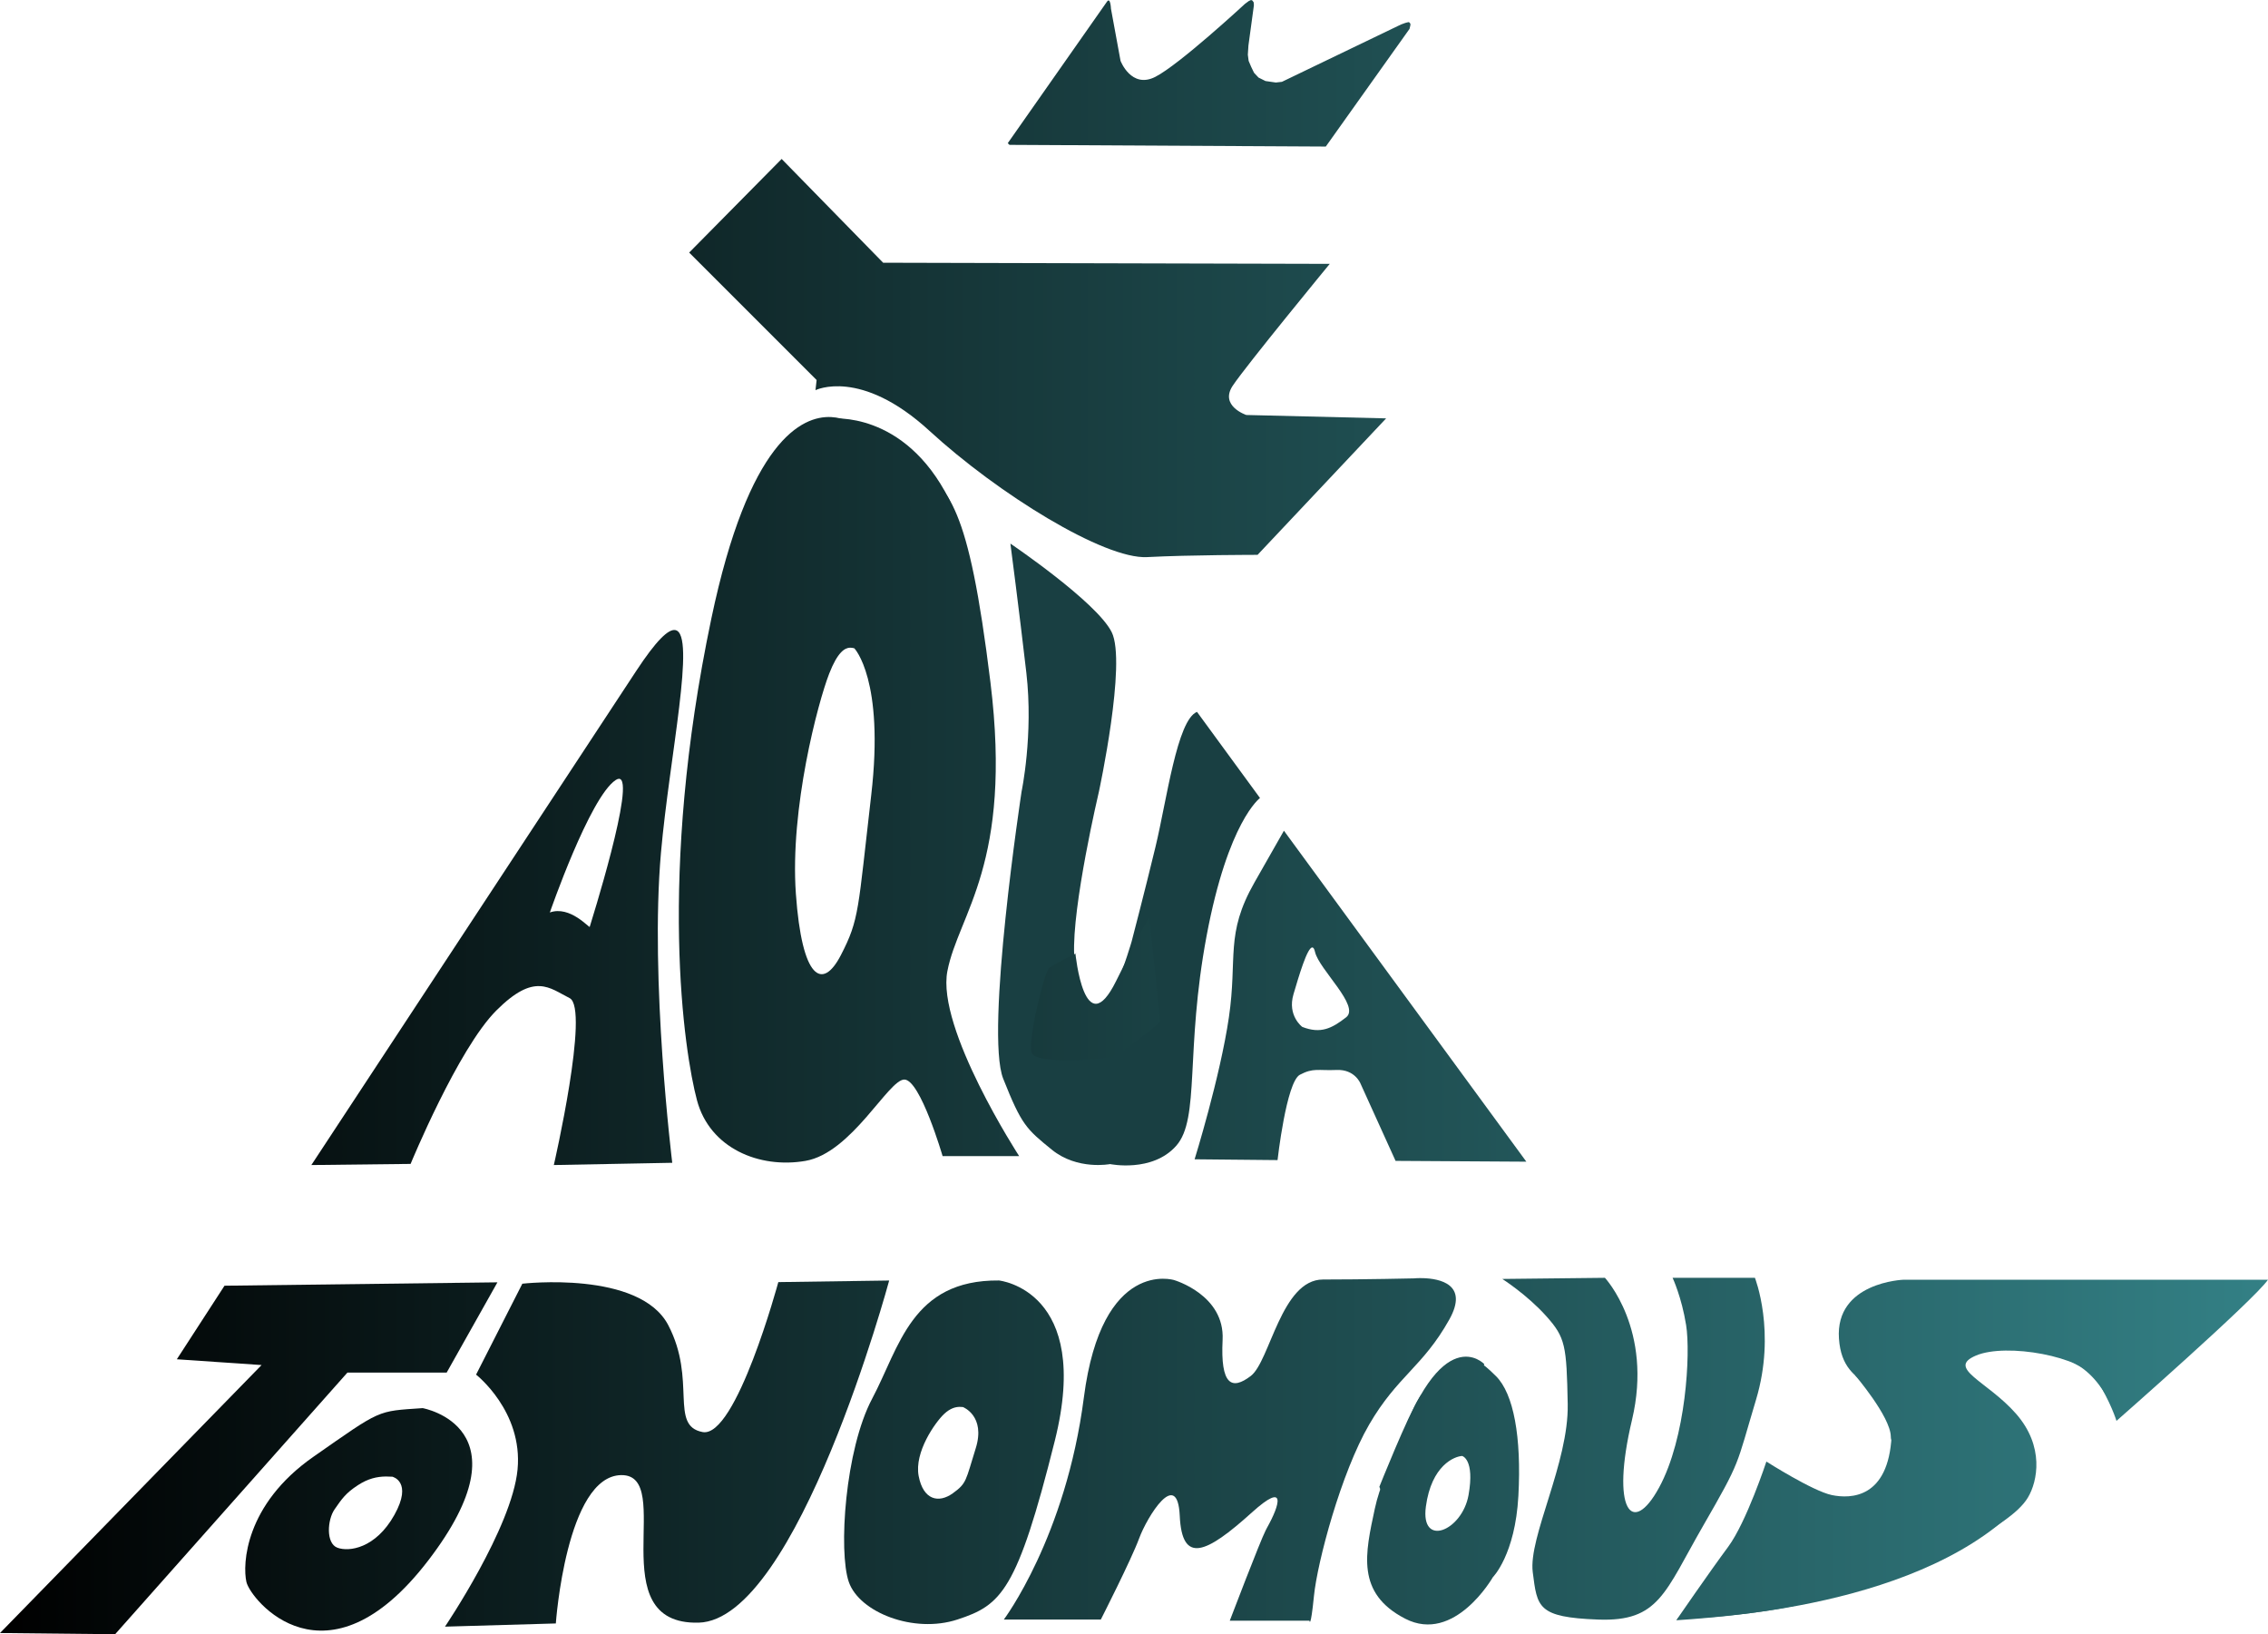 <?xml version="1.0" encoding="UTF-8" standalone="no"?>
<!-- Created with Inkscape (http://www.inkscape.org/) -->

<svg
   version="1.1"
   id="svg1"
   width="737.38"
   height="531.284"
   viewBox="0 0 737.38 531.284"
   sodipodi:docname="aqua-sticker-art.svg"
   inkscape:version="1.3.2 (091e20e, 2023-11-25, custom)"
   inkscape:export-filename="final-aqua-sticker-art.png"
   inkscape:export-xdpi="1200"
   inkscape:export-ydpi="1200"
   xmlns:inkscape="http://www.inkscape.org/namespaces/inkscape"
   xmlns:sodipodi="http://sodipodi.sourceforge.net/DTD/sodipodi-0.dtd"
   xmlns:xlink="http://www.w3.org/1999/xlink"
   xmlns="http://www.w3.org/2000/svg"
   xmlns:svg="http://www.w3.org/2000/svg">
  <defs
     id="defs1">
    <linearGradient
       id="linearGradient3"
       inkscape:collect="always">
      <stop
         style="stop-color:#000000;stop-opacity:1;"
         offset="0"
         id="stop3" />
      <stop
         style="stop-color:#338085;stop-opacity:1;"
         offset="1"
         id="stop4" />
    </linearGradient>
    <linearGradient
       inkscape:collect="always"
       xlink:href="#linearGradient3"
       id="linearGradient4"
       x1="120.164"
       y1="418.178"
       x2="858.721"
       y2="418.178"
       gradientUnits="userSpaceOnUse" />
    <linearGradient
       inkscape:collect="always"
       xlink:href="#linearGradient3"
       id="linearGradient5"
       gradientUnits="userSpaceOnUse"
       x1="120.164"
       y1="418.178"
       x2="858.721"
       y2="418.178" />
    <linearGradient
       inkscape:collect="always"
       xlink:href="#linearGradient3"
       id="linearGradient6"
       gradientUnits="userSpaceOnUse"
       x1="120.164"
       y1="418.178"
       x2="858.721"
       y2="418.178" />
    <linearGradient
       inkscape:collect="always"
       xlink:href="#linearGradient3"
       id="linearGradient7"
       gradientUnits="userSpaceOnUse"
       x1="120.164"
       y1="418.178"
       x2="858.721"
       y2="418.178" />
    <linearGradient
       inkscape:collect="always"
       xlink:href="#linearGradient3"
       id="linearGradient8"
       gradientUnits="userSpaceOnUse"
       x1="120.164"
       y1="418.178"
       x2="858.721"
       y2="418.178"
       gradientTransform="translate(0,-1.037)" />
    <linearGradient
       inkscape:collect="always"
       xlink:href="#linearGradient3"
       id="linearGradient9"
       gradientUnits="userSpaceOnUse"
       x1="120.164"
       y1="418.178"
       x2="858.721"
       y2="418.178" />
    <linearGradient
       inkscape:collect="always"
       xlink:href="#linearGradient3"
       id="linearGradient11"
       gradientUnits="userSpaceOnUse"
       x1="120.164"
       y1="418.178"
       x2="858.721"
       y2="418.178" />
    <linearGradient
       inkscape:collect="always"
       xlink:href="#linearGradient3"
       id="linearGradient12"
       gradientUnits="userSpaceOnUse"
       x1="120.164"
       y1="418.178"
       x2="858.721"
       y2="418.178" />
    <linearGradient
       inkscape:collect="always"
       xlink:href="#linearGradient3"
       id="linearGradient13"
       gradientUnits="userSpaceOnUse"
       x1="120.164"
       y1="418.178"
       x2="858.721"
       y2="418.178" />
    <linearGradient
       inkscape:collect="always"
       xlink:href="#linearGradient3"
       id="linearGradient14"
       gradientUnits="userSpaceOnUse"
       x1="120.164"
       y1="418.178"
       x2="858.721"
       y2="418.178" />
    <linearGradient
       inkscape:collect="always"
       xlink:href="#linearGradient3"
       id="linearGradient15"
       gradientUnits="userSpaceOnUse"
       x1="120.164"
       y1="418.178"
       x2="858.721"
       y2="418.178" />
    <linearGradient
       inkscape:collect="always"
       xlink:href="#linearGradient3"
       id="linearGradient16"
       gradientUnits="userSpaceOnUse"
       x1="120.164"
       y1="418.178"
       x2="858.721"
       y2="418.178" />
    <linearGradient
       inkscape:collect="always"
       xlink:href="#linearGradient3"
       id="linearGradient17"
       gradientUnits="userSpaceOnUse"
       x1="120.164"
       y1="418.178"
       x2="858.721"
       y2="418.178" />
    <linearGradient
       inkscape:collect="always"
       xlink:href="#linearGradient3"
       id="linearGradient18"
       gradientUnits="userSpaceOnUse"
       x1="120.164"
       y1="418.178"
       x2="858.721"
       y2="418.178" />
    <linearGradient
       inkscape:collect="always"
       xlink:href="#linearGradient3"
       id="linearGradient19"
       gradientUnits="userSpaceOnUse"
       x1="120.164"
       y1="418.178"
       x2="858.721"
       y2="418.178" />
    <linearGradient
       inkscape:collect="always"
       xlink:href="#linearGradient3"
       id="linearGradient20"
       gradientUnits="userSpaceOnUse"
       x1="120.164"
       y1="418.178"
       x2="858.721"
       y2="418.178" />
    <linearGradient
       inkscape:collect="always"
       xlink:href="#linearGradient3"
       id="linearGradient21"
       gradientUnits="userSpaceOnUse"
       x1="120.164"
       y1="418.178"
       x2="858.721"
       y2="418.178" />
    <linearGradient
       inkscape:collect="always"
       xlink:href="#linearGradient3"
       id="linearGradient22"
       gradientUnits="userSpaceOnUse"
       x1="120.164"
       y1="418.178"
       x2="858.721"
       y2="418.178" />
    <linearGradient
       inkscape:collect="always"
       xlink:href="#linearGradient3"
       id="linearGradient23"
       gradientUnits="userSpaceOnUse"
       x1="120.164"
       y1="418.178"
       x2="858.721"
       y2="418.178" />
    <linearGradient
       inkscape:collect="always"
       xlink:href="#linearGradient3"
       id="linearGradient24"
       gradientUnits="userSpaceOnUse"
       x1="120.164"
       y1="418.178"
       x2="858.721"
       y2="418.178" />
    <linearGradient
       inkscape:collect="always"
       xlink:href="#linearGradient3"
       id="linearGradient25"
       gradientUnits="userSpaceOnUse"
       x1="120.164"
       y1="418.178"
       x2="858.721"
       y2="418.178" />
  </defs>
  <sodipodi:namedview
     id="namedview1"
     pagecolor="#ffffff"
     bordercolor="#000000"
     borderopacity="0.25"
     inkscape:showpageshadow="2"
     inkscape:pageopacity="0.0"
     inkscape:pagecheckerboard="0"
     inkscape:deskcolor="#d1d1d1"
     inkscape:zoom="0.96422452"
     inkscape:cx="333.42857"
     inkscape:cy="222.45856"
     inkscape:window-width="2100"
     inkscape:window-height="1224"
     inkscape:window-x="-9"
     inkscape:window-y="-9"
     inkscape:window-maximized="1"
     inkscape:current-layer="g3">
    <inkscape:page
       x="0"
       y="0"
       inkscape:label="1"
       id="page1"
       width="737.38"
       height="531.284"
       margin="0"
       bleed="0"
       inkscape:export-filename="..\..\OneDrive\Documents\Desktop\aqua-sticker-art.png"
       inkscape:export-xdpi="1562.2878"
       inkscape:export-ydpi="1562.2878" />
  </sodipodi:namedview>
  <g
     inkscape:groupmode="layer"
     id="layer1"
     inkscape:label="2"
     style="display:inline"
     transform="translate(-121.341,-152.558)">
    <g
       id="g3"
       style="fill:url(#linearGradient4);stroke-width:0;stroke-dasharray:none">
      <path
         style="fill:url(#linearGradient5);fill-opacity:1;stroke:#225646;stroke-width:0;stroke-dasharray:none;stroke-opacity:1"
         d="m 121.341,683.451 85.042,-87.117 -27.548,-1.88 15.5,-23.914 88.734,-1.1 -16.5,29.334 h -32.267 l -75.534,85.068 z"
         id="path1" />
      <path
         id="path22"
         style="display:inline;fill:url(#linearGradient6);stroke:#225646;stroke-width:0;stroke-dasharray:none"
         d="m 446.131,568.838 c -28.455,-0.259 -32.38,21.783 -41.211,38.381 -8.831,16.598 -11.038,49.794 -7.604,59.648 3.434,9.855 21.095,16.858 35.322,12.189 14.227,-4.668 19.379,-9.077 31.645,-58.092 12.265,-49.015 -18.152,-52.127 -18.152,-52.127 z m -12.789,41.09 c 0.418,-0.005 0.777,0.029 1.07,0.057 0,0 7.463,2.86 4.158,13.418 -3.305,10.558 -2.879,11.328 -7.463,14.627 -4.584,3.299 -9.594,2.199 -11.086,-5.609 -1.492,-7.808 5.435,-17.487 8.207,-20.127 2.079,-1.98 3.859,-2.35 5.113,-2.365 z" />
      <path
         style="fill:url(#linearGradient7);fill-opacity:1;stroke:#225646;stroke-width:0;stroke-dasharray:none;stroke-opacity:1"
         d="m 481.256,153.085 -32.267,46.017 0.55,0.55 102.851,0.55 27.221,-38.252 0.227,-0.94 0.097,-0.551 -0.194,-0.421 c 0,0 -0.259,-0.292 -0.421,-0.292 -0.162,0 -1.167,0.292 -1.167,0.292 l -1.232,0.454 -1.167,0.551 -37.627,18.117 -1.977,0.227 -3.371,-0.486 -2.269,-1.134 -1.458,-1.556 -0.907,-1.88 -0.843,-1.977 -0.259,-2.009 0.194,-2.982 1.778,-13.086 -0.069,-0.94 -0.412,-0.596 -0.435,-0.183 -0.756,0.344 -1.238,0.917 c 0,0 -21.382,19.8 -29.173,23.742 -7.792,3.942 -11.275,-5.225 -11.275,-5.225 l -3.117,-16.959 c 0,0 -0.141,-3.864 -1.283,-2.292 z"
         id="path6" />
      <path
         id="path26"
         style="display:inline;fill:url(#linearGradient8);stroke:#225646;stroke-width:0;stroke-dasharray:none"
         d="m 391.613,288.143 c -9.609,-0.487 -26.877,7.756 -38.998,65.51 -17.631,84.005 -8.816,141.045 -4.668,156.602 4.148,15.557 20.224,22.298 35.262,19.705 15.038,-2.593 26.965,-26.445 32.15,-26.445 5.186,0 12.445,24.891 12.445,24.891 h 24.891 c 0,0 -26.964,-41.485 -23.334,-60.152 3.63,-18.668 21.26,-34.743 14,-93.857 -7.26,-59.115 -13.483,-61.708 -24.891,-72.598 -11.408,-10.89 -11.927,-8.815 -19.705,-11.408 0,0 -2.785,-2.025 -7.152,-2.246 z m 6.078,74.977 c 0.552,-0.018 1.027,0.103 1.414,0.201 0,0 9.857,10.169 5.492,47.713 -4.365,37.544 -3.803,40.281 -9.857,52.014 -6.054,11.733 -12.671,7.822 -14.643,-19.945 -1.971,-27.767 7.181,-62.182 10.842,-71.568 2.746,-7.04 5.095,-8.359 6.752,-8.414 z" />
      <path
         id="path7"
         style="fill:url(#linearGradient9);fill-opacity:1;stroke:#225646;stroke-width:0;stroke-dasharray:none;stroke-opacity:1"
         d="m 538.775,422.619 -9.594,16.854 c -9.593,16.853 -5.445,24.371 -8.297,43.816 -2.852,19.446 -11.148,46.152 -11.148,46.152 l 26.965,0.26 c 0,0 2.852,-25.411 7.26,-27.744 4.408,-2.333 5.962,-1.295 11.926,-1.555 5.963,-0.259 7.779,4.408 7.779,4.408 l 11.408,25.148 42.521,0.26 z m 9.256,37.957 c 0.341,0.028 0.633,0.473 0.855,1.453 1.296,5.704 14.778,17.63 10.111,21.26 -4.667,3.63 -8.296,5.445 -14.26,3.111 0,0 -4.926,-3.628 -2.852,-10.629 1.718,-5.797 4.502,-15.33 6.145,-15.195 z" />
      <path
         style="fill:#193f42;fill-opacity:1;stroke:#225646;stroke-width:0;stroke-dasharray:none;stroke-opacity:1"
         d="m 510.514,383.987 20.483,28.002 c 0,0 -10.371,7.519 -17.371,44.855 -7,37.336 -2.074,59.374 -9.852,68.19 -7.778,8.815 -21.52,5.963 -21.52,5.963 0,0 -10.63,2.074 -18.927,-4.667 -8.297,-6.741 -9.852,-8.038 -15.816,-23.076 -5.963,-15.038 5.963,-93.339 5.963,-93.339 0,0 3.889,-18.409 1.556,-38.632 -2.333,-20.224 -5.186,-42.003 -5.186,-42.003 0,0 28.002,18.927 32.928,28.78 4.926,9.852 -4.148,51.855 -4.148,51.855 0,0 -8.815,37.336 -8.038,53.152 0.778,15.816 -1.815,10.63 3.889,18.927 5.704,8.297 14.779,-23.335 14.779,-23.335 0,0 4.148,-15.816 7.778,-30.854 3.63,-15.038 7,-41.225 13.482,-43.818 z"
         id="path8" />
      <path
         id="path11"
         style="fill:url(#linearGradient11);fill-opacity:1;stroke:#225646;stroke-width:0;stroke-dasharray:none;stroke-opacity:1"
         d="m 598.02,594.324 c -2.463,0.065 -5.833,1.751 -9.463,8.232 -7.26,12.964 -17.113,25.928 -20.225,40.447 -3.111,14.519 -6.222,27.482 9.854,35.779 16.075,8.297 28.52,-13.482 28.52,-13.482 0,0 7.26,-7.259 8.297,-26.445 1.037,-19.186 -1.556,-33.187 -7.26,-38.891 -5.704,-5.704 -5.703,-4.148 -5.703,-4.148 0,0 -1.556,-1.557 -4.02,-1.492 z m -1.297,31.566 c 0,0 4.148,1.038 2.074,12.705 -2.074,11.667 -15.686,17.242 -13.871,3.76 1.815,-13.482 9.334,-16.335 11.797,-16.465 z" />
      <path
         style="fill:url(#linearGradient12);fill-opacity:1;stroke:#225646;stroke-width:0;stroke-dasharray:none;stroke-opacity:1"
         d="m 386.471,279.403 c 0,0 14.667,-7.333 37.034,13.2 22.367,20.534 56.834,41.801 70.768,41.067 13.934,-0.733 35.934,-0.733 35.934,-0.733 l 41.801,-44.367 -45.467,-1.1 c 0,0 -8.8,-2.933 -4.4,-9.533 4.4,-6.6 31.534,-39.6 31.534,-39.6 l -145.202,-0.367 -33,-33.734 -30.067,30.434 41.434,41.434 z"
         id="path14" />
      <path
         id="path13"
         style="fill:url(#linearGradient13);stroke:#225646;stroke-width:0;stroke-dasharray:none"
         d="m 258.758,610.336 c -15.038,1.037 -13.224,0.258 -35.521,15.814 -22.298,15.557 -23.076,35.003 -21.779,40.707 1.296,5.704 25.928,36.299 59.115,-7 33.187,-43.299 -1.814,-49.521 -1.814,-49.521 z m -11.934,22.23 c 0.684,-0.007 1.375,0.018 2.08,0.066 0,0 6.741,1.556 0.648,12.445 -6.093,10.89 -14.778,12.057 -18.537,10.631 -3.759,-1.426 -3.242,-9.075 -0.908,-12.445 2.333,-3.371 3.63,-5.315 7.648,-7.908 3.265,-2.107 6.103,-2.758 9.068,-2.789 z" />
      <path
         style="fill:url(#linearGradient14);stroke:#225646;stroke-width:0;stroke-dasharray:none"
         d="m 410.433,568.851 c 0,0 -29.817,110.451 -61.967,111.229 -32.15,0.778 -7.26,-48.225 -25.15,-47.966 -17.89,0.259 -21.261,48.225 -21.261,48.225 l -36.039,1.037 c 0,0 21.779,-32.15 23.594,-51.077 1.815,-18.927 -13.482,-30.854 -13.482,-30.854 l 15.038,-29.557 c 0,0 38.114,-4.408 47.447,13.482 9.334,17.89 0.259,32.669 11.149,34.743 10.89,2.074 24.631,-48.744 24.631,-48.744 z"
         id="path24" />
      <path
         id="path25"
         style="fill:url(#linearGradient15);stroke:#225646;stroke-width:0;stroke-dasharray:none"
         d="m 340.93,357.396 c -2.263,-0.441 -6.251,3.408 -12.76,13.309 -26.034,39.6 -105.6,160.602 -105.6,160.602 l 32.266,-0.367 c 0,0 15.4,-37.4 27.867,-49.867 12.467,-12.467 17.234,-7.333 23.834,-4.033 6.6,3.3 -5.133,54.268 -5.133,54.268 l 38.5,-0.732 c 0,0 -7.333,-59.402 -3.666,-100.836 2.75,-31.075 11.481,-71.018 4.691,-72.342 z m -18.404,48.348 c 5.872,-0.332 -9.326,47.623 -9.449,48.117 -0.13,0.519 -6.353,-7 -12.965,-4.666 0,0 12.964,-37.465 21.391,-43.039 0.395,-0.261 0.735,-0.396 1.023,-0.412 z" />
      <path
         style="fill:url(#linearGradient16);stroke:#225646;stroke-width:0;stroke-dasharray:none"
         d="m 609.774,568.34 33.367,-0.367 c 0,0 15.767,16.867 8.8,46.201 -6.967,29.334 0,38.134 8.8,22 8.8,-16.134 10.267,-43.634 8.8,-52.801 -1.467,-9.167 -4.4,-15.4 -4.4,-15.4 h 26.767 c 0,0 6.967,17.6 0.367,39.6 -6.6,22 -4.767,19.434 -17.234,41.067 -12.467,21.634 -14.3,31.167 -34.1,30.434 -19.8,-0.733 -19.8,-4.033 -21.267,-15.4 -1.467,-11.367 11.733,-35.567 11.367,-54.634 -0.367,-19.067 -0.733,-21.634 -6.967,-28.6 -6.233,-6.967 -14.3,-12.1 -14.3,-12.1 z"
         id="path27" />
      <path
         style="fill:url(#linearGradient17);fill-opacity:1;stroke:none;stroke-width:0;stroke-dasharray:none"
         d="m 858.721,568.592 h -118.489 c 0,0 -22.298,0.778 -21.001,19.186 1.296,18.409 18.149,11.408 17.112,31.632 -1.037,20.224 -13.223,20.483 -19.446,19.186 -6.223,-1.296 -21.261,-10.89 -21.261,-10.89 0,0 -6.482,19.705 -12.445,27.742 -5.963,8.038 -16.853,23.853 -16.853,23.853 0,0 30.335,-1.815 44.077,-6.223 13.742,-4.408 32.671,-8.293 46.151,-16.075 13.48,-7.783 21.001,-12.445 24.113,-17.631 3.111,-5.186 5.445,-16.594 -3.889,-27.224 -9.334,-10.63 -22.816,-14.779 -12.964,-18.927 9.852,-4.148 34.484,0.259 39.151,7.778 4.667,7.519 6.482,13.482 6.482,13.482 0,0 44.595,-39.151 49.262,-45.892 z"
         id="path35" />
      <path
         style="fill:url(#linearGradient18);fill-opacity:1;stroke:none;stroke-width:0;stroke-dasharray:none"
         d="m 806.493,607.024 c 0,0 -3.667,-7.517 -10.267,-11 -6.6,-3.483 10.817,2.933 10.817,2.933 z"
         id="path36" />
      <path
         style="fill:url(#linearGradient19);fill-opacity:1;stroke:none;stroke-width:0;stroke-dasharray:none"
         d="m 724.416,599.575 c 0,0 11.538,13.482 11.667,19.964 0.13,6.482 8.556,-14.39 8.556,-14.39 l -14.39,-9.982 z"
         id="path37" />
      <path
         style="fill:url(#linearGradient20);fill-opacity:1;stroke:none;stroke-width:0;stroke-dasharray:none"
         d="m 666.608,678.892 c 0,0 70.584,-0.917 107.068,-32.817 36.484,-31.9 -69.484,6.233 -69.484,6.233 z"
         id="path38" />
      <path
         style="fill:url(#linearGradient21);fill-opacity:1;stroke:none;stroke-width:0;stroke-dasharray:none"
         d="m 391.605,288.662 c 0,0 23.65,-2.842 38.317,26.217 14.667,29.059 -38.317,-26.217 -38.317,-26.217 z"
         id="path39" />
      <path
         style="fill:url(#linearGradient22);fill-opacity:1;stroke:none;stroke-width:0;stroke-dasharray:none"
         d="m 470.989,462.556 c 0,0 2.933,29.7 13.2,8.983 10.267,-20.717 10.817,-20.625 10.817,-20.625 0,0 3.667,33.367 3.392,33.917 -0.275,0.55 -12.283,10.083 -14.942,11.092 -2.658,1.008 -25.3,2.933 -26.675,-1.1 -1.375,-4.033 4.125,-26.217 5.592,-27.5 1.467,-1.283 9.258,-5.042 9.258,-5.042 z"
         id="path40" />
      <path
         id="path41"
         style="fill:url(#linearGradient23);fill-opacity:1;stroke:none;stroke-width:0;stroke-dasharray:none"
         d="m 584.008,568.082 c -1.756,-0.052 -3.018,0.074 -3.018,0.074 0,0 -15.951,0.367 -29.518,0.367 -13.567,0 -17.233,26.585 -23.467,31.352 -6.233,4.767 -9.899,2.932 -9.166,-11.734 0.733,-14.667 -15.768,-19.434 -15.768,-19.434 0,0 -23.467,-7.332 -29.334,38.135 -5.867,45.467 -26.033,72.232 -26.033,72.232 h 31.535 c 0,0 9.9,-19.434 12.467,-26.4 2.567,-6.967 12.466,-23.099 13.199,-7.332 0.733,15.767 8.433,12.467 23.467,-1.1 11.427,-10.312 9.076,-2.415 4.879,5.031 -0.147,0.285 -0.297,0.587 -0.439,0.861 -1.744,3.359 -11.581,29.134 -11.646,29.307 h 25.908 c 0,0 0.367,2.934 1.467,-8.066 1.1,-11 8.8,-39.968 17.967,-55.734 9.167,-15.767 17.416,-18.699 26.033,-34.1 6.463,-11.55 -3.265,-13.304 -8.533,-13.459 z" />
      <path
         style="fill:url(#linearGradient24);fill-opacity:1;stroke:none;stroke-width:0;stroke-dasharray:none"
         d="m 603.908,596.024 c 0,0 -14.117,-15.034 -29.15,29.884 -15.034,44.917 25.667,-20.167 25.667,-20.167 z"
         id="path43" />
      <path
         style="fill:url(#linearGradient25);fill-opacity:1;stroke:none;stroke-width:0;stroke-dasharray:none"
         d="m 569.807,635.9 c 0,0 9.167,-23.009 13.017,-29.059 3.85,-6.05 -2.75,17.142 -2.75,17.142 l -9.35,14.392 z"
         id="path44" />
    </g>
  </g>
  <g
     inkscape:groupmode="layer"
     id="layer2"
     inkscape:label="gradient mask"
     style="display:inline"
     transform="translate(-121.341,-152.558)" />
</svg>
